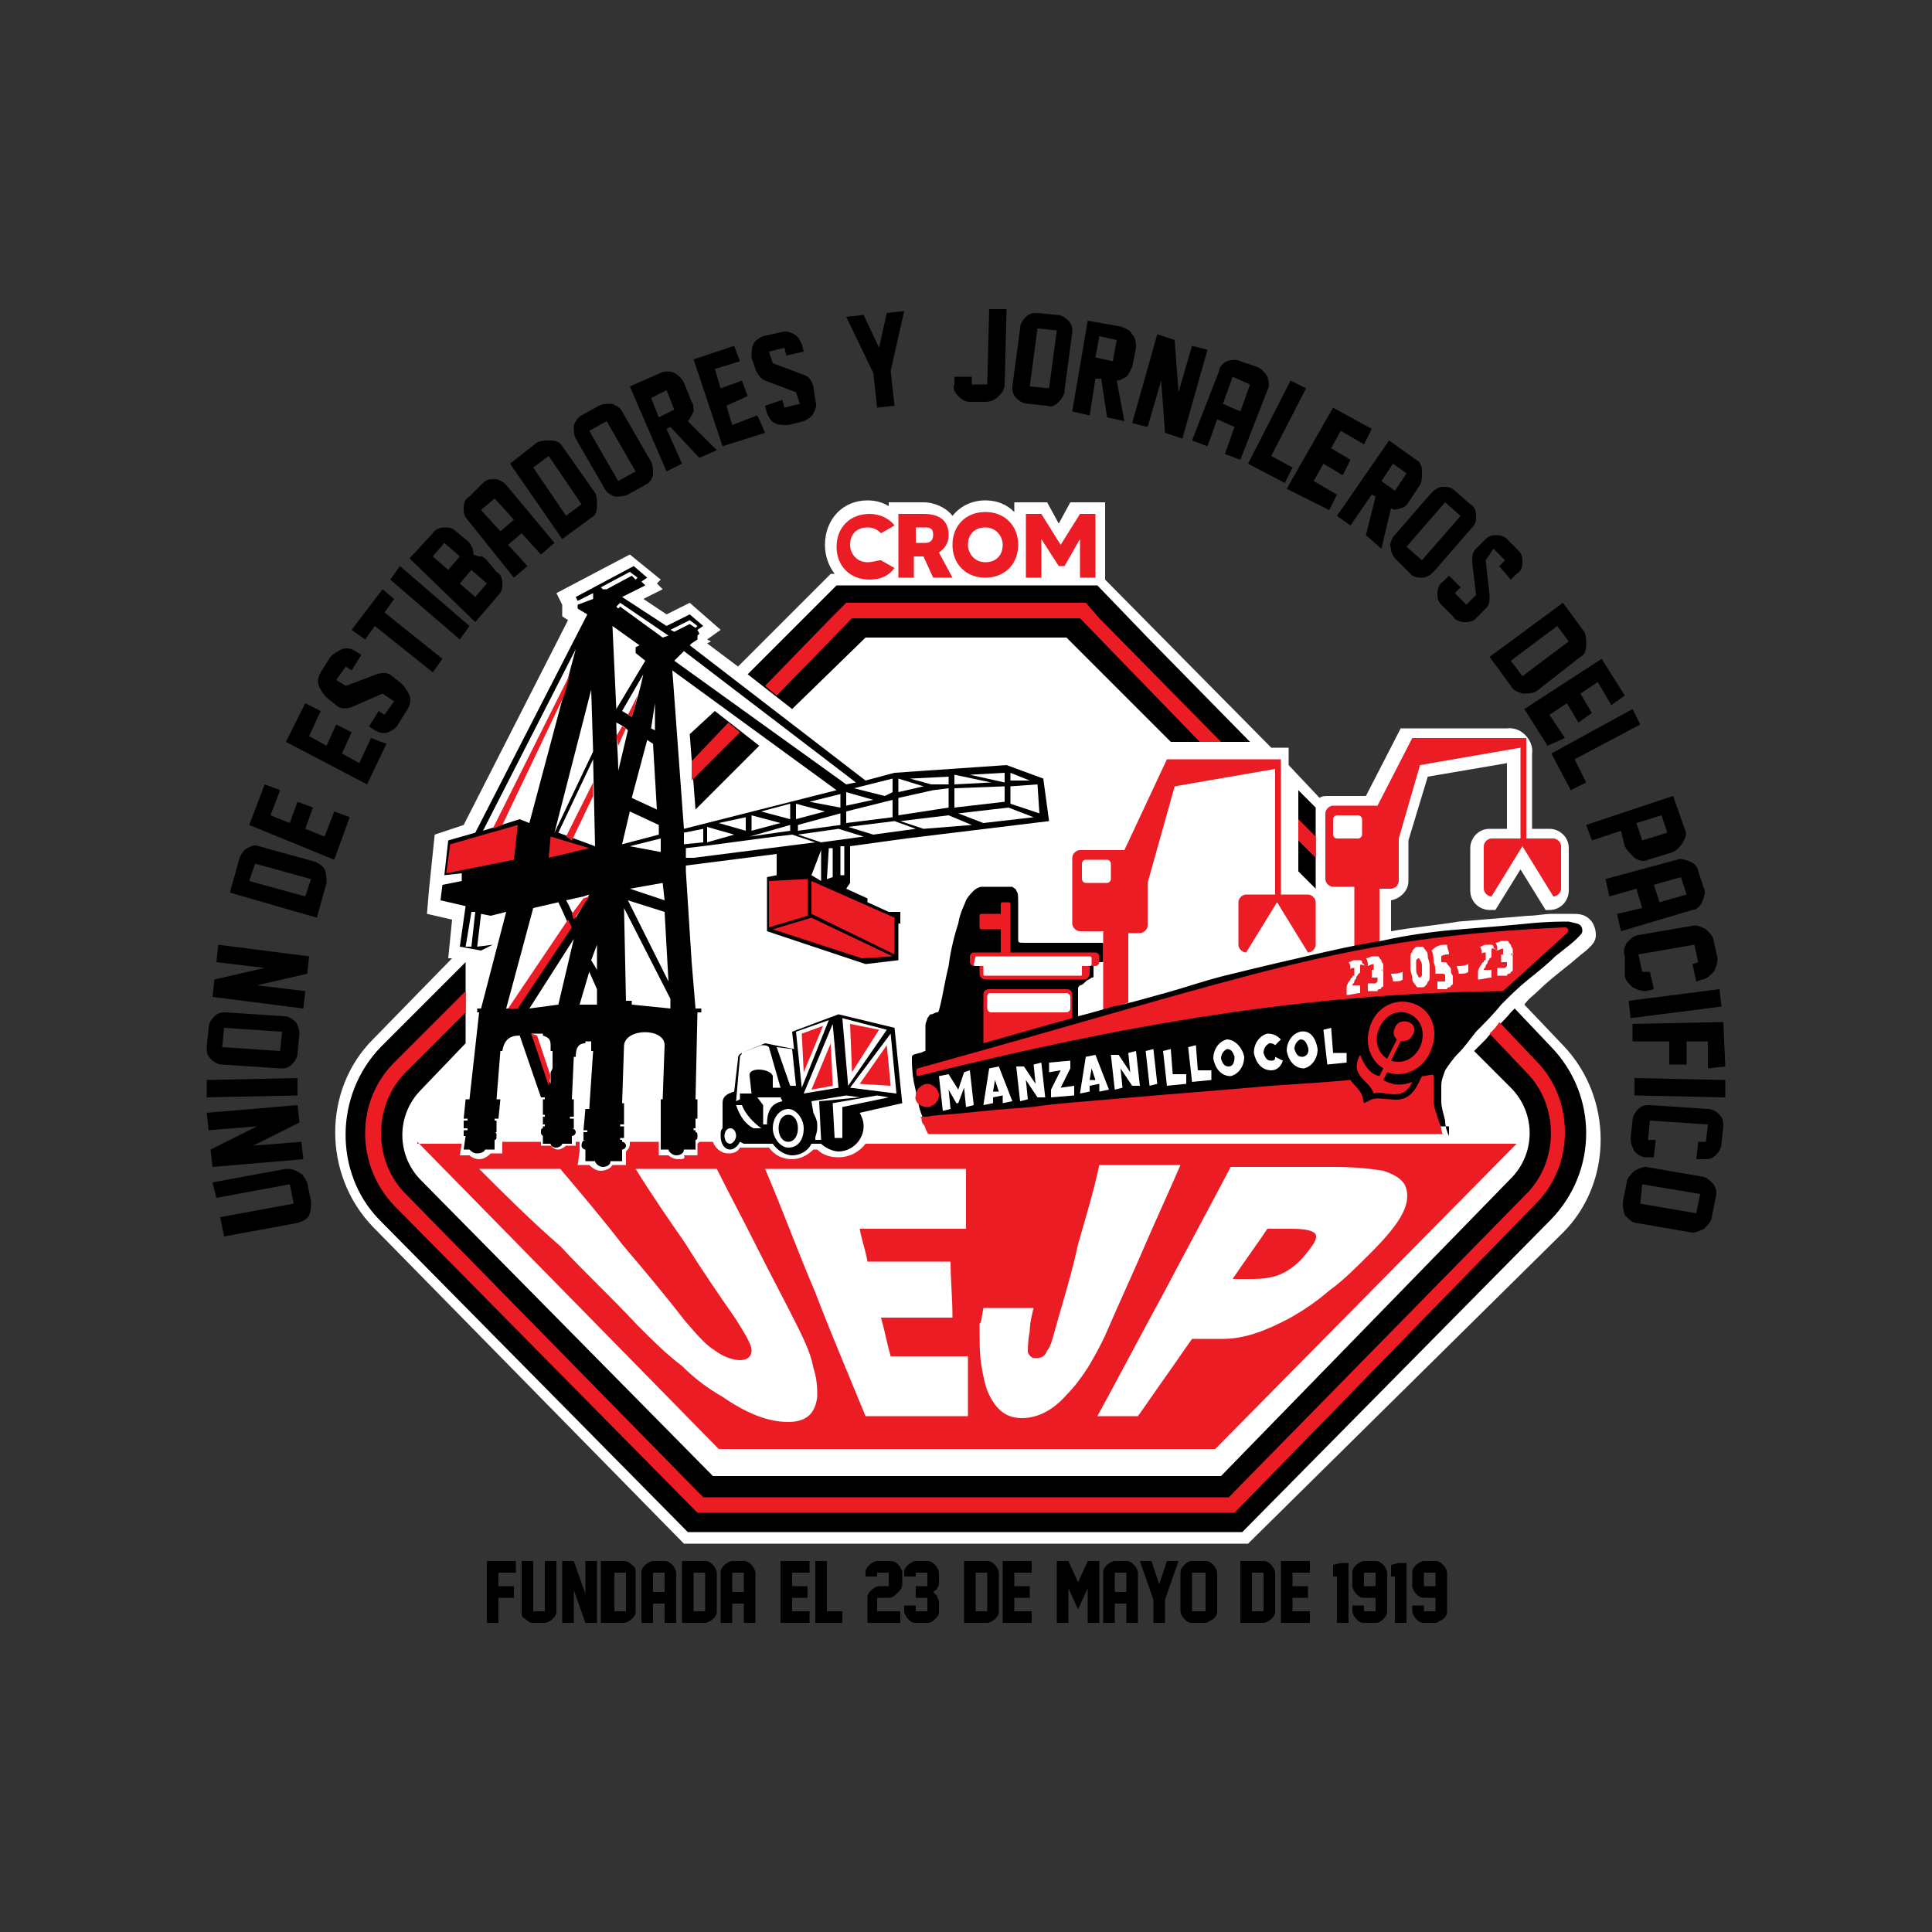 <?xml version="1.0" encoding="utf-8"?>
<!-- Generator: Adobe Illustrator 27.9.0, SVG Export Plug-In . SVG Version: 6.00 Build 0)  -->
<svg version="1.1" id="Layer_1" xmlns="http://www.w3.org/2000/svg" xmlns:xlink="http://www.w3.org/1999/xlink" x="0px" y="0px"
	 viewBox="0 0 100 100" style="enable-background:new 0 0 100 100;" xml:space="preserve">
<rect x="0" y="0" width="100" height="100" fill="#333333" stroke="none"/>
<style type="text/css">
	.st0{fill-rule:evenodd;clip-rule:evenodd;fill:#000001;}
	.st1{fill-rule:evenodd;clip-rule:evenodd;fill:#FFFFFF;}
	.st2{fill-rule:evenodd;clip-rule:evenodd;fill:#EC1C24;}
</style>
<g>
	<path class="st0" d="M15.9,61.2l0.2,1c0,0.2,0,0.5-0.1,0.7c-0.1,0.2-0.3,0.3-0.6,0.4l-3.8,0.7L11.4,63l3.8-0.7l-0.2-1l-3.8,0.7
		L11,61.2l3.8-0.7c0.2,0,0.4,0,0.7,0.2C15.7,60.8,15.8,61,15.9,61.2L15.9,61.2z M15.5,58.1l-2.4,1.2l2.5-0.2l0.1,0.9l-4.7,0.4
		l-0.1-0.9l2.4-1.2l-2.5,0.2l-0.1-0.9l4.7-0.4l0,0L15.5,58.1L15.5,58.1z M15.4,55.8l0,0.9l-4.7,0.1l0-0.9L15.4,55.8L15.4,55.8z
		 M15.5,53.5l-0.1,1c0,0.2-0.1,0.4-0.3,0.6c-0.2,0.2-0.4,0.2-0.6,0.2l-3-0.2c-0.2,0-0.4-0.1-0.6-0.3c-0.2-0.2-0.2-0.4-0.2-0.6l0.1-1
		c0-0.2,0.1-0.4,0.3-0.6c0.2-0.2,0.4-0.2,0.6-0.2l3,0.2c0.2,0,0.4,0.1,0.6,0.3C15.4,53,15.5,53.3,15.5,53.5L15.5,53.5z M14.6,53.4
		l-3-0.2l-0.1,1l3,0.2L14.6,53.4L14.6,53.4z M15.9,50.4L13.3,51l2.5,0.3l-0.1,0.9l-4.7-0.6l0.1-0.9l2.6-0.6l-2.5-0.3l0.1-0.9
		l4.7,0.6l0,0L15.9,50.4L15.9,50.4z M13.4,43.8l2.9,0.8c0.2,0.1,0.4,0.2,0.5,0.4c0.1,0.2,0.1,0.4,0.1,0.7l-0.5,1.8l-4.5-1.3l0.5-1.8
		c0.1-0.2,0.2-0.4,0.4-0.5C13,43.8,13.2,43.7,13.4,43.8L13.4,43.8z M16.1,45.5l-2.9-0.8l-0.3,0.9l2.9,0.8L16.1,45.5L16.1,45.5z
		 M18.1,42.3L17.3,42l-0.5,1.3l-1-0.4l0.4-1.1l-0.8-0.3L15,42.6l-1-0.4l0.5-1.3l-0.8-0.3l-0.8,2.1l4.4,1.8L18.1,42.3L18.1,42.3z
		 M20,38.5l-1,2.1l-4.2-2.2l1-2l0.8,0.4l-0.6,1.3l0.9,0.5l0.5-1.1l0.8,0.4l-0.5,1.1l0.9,0.5l0.6-1.3L20,38.5L20,38.5z M16.6,34.8
		c-0.1,0.2-0.2,0.4-0.1,0.7c0.1,0.2,0.2,0.4,0.4,0.6l0.5,0.4c0.2,0.2,0.5,0.2,0.8,0.1l1.6-0.7l0.6,0.4l-0.5,0.7l-0.3-0.2l-0.5,0.8
		l0.3,0.2c0.2,0.1,0.4,0.2,0.7,0.1c0.2-0.1,0.4-0.2,0.5-0.4l0.5-0.8c0.1-0.2,0.2-0.4,0.1-0.7c-0.1-0.2-0.2-0.4-0.4-0.6L20.3,35
		c-0.2-0.2-0.5-0.2-0.8-0.1l-1.6,0.6l-0.5-0.3l0.5-0.7l0.3,0.2l0.5-0.8l-0.3-0.2c-0.2-0.1-0.4-0.2-0.7-0.1c-0.2,0.1-0.4,0.2-0.6,0.4
		L16.6,34.8L16.6,34.8z M20.4,31l-0.5,0.7l3,2.4l-0.5,0.7l-3-2.4l-0.5,0.7l-0.7-0.5l1.6-2.1L20.4,31L20.4,31z M24.3,32.4l-3.6-3.1
		L20.2,30l3.6,3.1L24.3,32.4L24.3,32.4z M23.2,29.5l-0.8-0.7l0.6-0.7l0.8,0.7L23.2,29.5L23.2,29.5z M24.6,30.9l-0.8-0.7l0.6-0.7
		l0.8,0.7L24.6,30.9L24.6,30.9z M25.8,30.8c0.2-0.2,0.2-0.4,0.2-0.6c0-0.3-0.1-0.5-0.3-0.6L25.2,29c-0.1-0.1-0.2-0.2-0.3-0.2
		c-0.1,0-0.2,0-0.4-0.1c0-0.1,0-0.3-0.1-0.4c0-0.1-0.1-0.2-0.2-0.3l-0.6-0.5c-0.2-0.2-0.4-0.2-0.6-0.2c-0.2,0-0.5,0.1-0.6,0.3
		l-1.2,1.3l3.4,3.3L25.8,30.8L25.8,30.8z M24.2,26.9c-0.2-0.2-0.2-0.4-0.2-0.6c0-0.3,0.1-0.5,0.3-0.6L25,25c0.2-0.2,0.4-0.2,0.6-0.2
		c0.2,0,0.4,0.1,0.6,0.3l2.5,3l-0.7,0.6l-1-1.1l-0.7,0.6l1,1.1l-0.7,0.6L24.2,26.9L24.2,26.9z M25.9,27.5l-1-1.1l0.7-0.6l1,1.1
		L25.9,27.5L25.9,27.5z M29.1,23.1c-0.1-0.2-0.3-0.3-0.6-0.3c-0.2,0-0.5,0-0.7,0.1L26.4,24l2.7,3.9l1.5-1.1c0.2-0.1,0.3-0.3,0.3-0.6
		c0-0.2,0-0.5-0.1-0.7L29.1,23.1L29.1,23.1z M30.1,26.1l-1.7-2.5l-0.8,0.6l1.7,2.5L30.1,26.1L30.1,26.1z M33.4,25.1l-0.9,0.5
		c-0.2,0.1-0.4,0.1-0.7,0.1c-0.2-0.1-0.4-0.2-0.5-0.4l-1.5-2.6c-0.1-0.2-0.1-0.4-0.1-0.7c0.1-0.2,0.2-0.4,0.4-0.5L31,21
		c0.2-0.1,0.4-0.1,0.7-0.1c0.2,0.1,0.4,0.2,0.5,0.4l1.5,2.6c0.1,0.2,0.1,0.4,0.1,0.7C33.7,24.9,33.6,25,33.4,25.1L33.4,25.1z
		 M32.9,24.4l-0.9,0.5l-1.5-2.6l0.9-0.5L32.9,24.4L32.9,24.4z M36.2,23.7l0.9-0.4l-1.5-1.5c0.1-0.1,0.2-0.3,0.3-0.5
		c0-0.2,0-0.4-0.1-0.5l-0.4-1c-0.1-0.2-0.3-0.4-0.5-0.5c-0.2-0.1-0.5-0.1-0.7,0l-1.6,0.7l1.9,4.4l0.8-0.4l-0.8-1.8l0.2-0.1
		L36.2,23.7L36.2,23.7z M34.9,21.2l-0.4-1l-0.8,0.4l0.4,1L34.9,21.2L34.9,21.2z M39.6,22.4l-2.2,0.7l-1.5-4.5l2.1-0.7l0.3,0.8
		L37,19.1l0.3,1l1.1-0.4l0.3,0.8L37.6,21l0.3,1l1.3-0.5L39.6,22.4L39.6,22.4z M39.5,17.4c-0.2,0.1-0.4,0.2-0.5,0.4
		c-0.1,0.2-0.1,0.4-0.1,0.7l0.2,0.6c0.1,0.3,0.3,0.5,0.5,0.6l1.6,0.6l0.2,0.6l-0.8,0.2l-0.1-0.4L39.6,21l0.1,0.4
		c0.1,0.2,0.2,0.4,0.4,0.5c0.2,0.1,0.4,0.1,0.7,0.1l0.8-0.2c0.2-0.1,0.4-0.2,0.5-0.4c0.1-0.2,0.2-0.4,0.1-0.7L42.1,20
		c-0.1-0.3-0.2-0.5-0.5-0.6l-1.6-0.6l-0.2-0.6l0.8-0.2l0.1,0.4l0.9-0.2l-0.1-0.4c-0.1-0.2-0.2-0.4-0.4-0.5c-0.2-0.1-0.4-0.2-0.7-0.1
		L39.5,17.4L39.5,17.4z M46.1,19.2l0.2,1.8l-0.9,0.1l-0.2-1.8l-1.4-2.9l0.9-0.1l0.8,1.7l0.4-1.8l0.9-0.1L46.1,19.2L46.1,19.2z
		 M51,20.8l-0.8,0c-0.2,0-0.4-0.1-0.6-0.3c-0.2-0.2-0.3-0.4-0.2-0.6l0-0.4l0.9,0l0,0.4l0.8,0l0.1-3.9l0.9,0l-0.1,3.9
		c0,0.2-0.1,0.4-0.3,0.6C51.5,20.7,51.3,20.8,51,20.8L51,20.8z M54.2,21l-1-0.1c-0.2,0-0.4-0.1-0.6-0.3c-0.2-0.2-0.2-0.4-0.2-0.6
		l0.4-3c0-0.2,0.1-0.4,0.3-0.6c0.2-0.2,0.4-0.2,0.6-0.2l1,0.1c0.2,0,0.4,0.1,0.6,0.3c0.2,0.2,0.2,0.4,0.2,0.6l-0.4,3
		c0,0.2-0.1,0.4-0.3,0.6C54.6,21,54.4,21.1,54.2,21L54.2,21z M54.3,20.1l0.4-3l-1-0.1l-0.4,3L54.3,20.1L54.3,20.1z M57.3,21.6
		l0.9,0.2l-0.4-2.1c0.2,0,0.3-0.1,0.5-0.2c0.1-0.1,0.2-0.3,0.3-0.5l0.2-1c0-0.2,0-0.5-0.2-0.7c-0.1-0.2-0.3-0.3-0.6-0.4l-1.7-0.3
		l-0.8,4.7l0.9,0.2l0.3-1.9l0.3,0L57.3,21.6L57.3,21.6z M57.6,18.7l-0.9-0.2l0.2-1.1l0.9,0.2L57.6,18.7L57.6,18.7z M60.3,22.4
		l-0.2-2.7l-0.7,2.4l-0.8-0.2l1.3-4.6l0.9,0.3l0.2,2.7l0.7-2.4l0.8,0.2l-1.3,4.6l0,0L60.3,22.4L60.3,22.4z M63.1,19.2l-1.4,3.6
		l0.8,0.3l0.5-1.4l0.9,0.4l-0.5,1.4l0.8,0.3l1.4-3.6c0.1-0.2,0.1-0.4,0-0.7c-0.1-0.2-0.3-0.4-0.5-0.5l-0.9-0.3
		c-0.2-0.1-0.4-0.1-0.7,0C63.3,18.8,63.1,19,63.1,19.2L63.1,19.2z M63.3,20.9l0.5-1.4l0.9,0.4l-0.5,1.4L63.3,20.9L63.3,20.9z
		 M66.5,25l-1.9-1l2.2-4.3l0.8,0.4l-1.8,3.5l1.1,0.6L66.5,25L66.5,25z M68.8,26.4l0.4-0.8L68,24.9l0.5-0.9l1,0.6l0.4-0.8l-1-0.6
		l0.5-0.9l1.2,0.7l0.4-0.8l-2-1.1l-2.4,4.2L68.8,26.4L68.8,26.4z M70.7,27.7l0.5-2L71,25.6l-1.1,1.6l-0.7-0.5l2.7-3.9l1.4,1
		c0.2,0.1,0.3,0.3,0.3,0.6c0,0.3,0,0.5-0.1,0.7l-0.6,0.9c-0.1,0.2-0.3,0.3-0.4,0.3c-0.2,0.1-0.4,0.1-0.5,0l-0.5,2.1L70.7,27.7
		L70.7,27.7z M72.2,25.4l0.6-0.9L72.1,24l-0.6,0.9L72.2,25.4L72.2,25.4z M73,29.7c0.2,0.2,0.4,0.2,0.6,0.2c0.2,0,0.4-0.1,0.6-0.3
		l2-2.3c0.2-0.2,0.2-0.4,0.2-0.6c0-0.3-0.1-0.5-0.3-0.6l-0.8-0.7c-0.2-0.2-0.4-0.2-0.6-0.2c-0.2,0-0.4,0.1-0.6,0.3l-2,2.3
		C72,28,71.9,28.2,72,28.4c0,0.2,0.1,0.4,0.3,0.6L73,29.7L73,29.7z M73.6,29l2-2.3l-0.8-0.7l-2,2.3L73.6,29L73.6,29z M78,27.9
		l0.6,0.6c0.2,0.2,0.2,0.4,0.2,0.6c0,0.3-0.1,0.5-0.3,0.6l-0.3,0.3l-0.6-0.7l0.3-0.3l-0.6-0.6L76.9,29l0.2,1.8c0,0.3,0,0.5-0.2,0.7
		l-0.5,0.5c-0.2,0.2-0.4,0.2-0.6,0.2c-0.2,0-0.5-0.1-0.6-0.3l-0.6-0.6c-0.2-0.2-0.2-0.4-0.2-0.6c0-0.2,0.1-0.5,0.3-0.6l0.3-0.3
		l0.6,0.6l-0.3,0.3l0.6,0.6l0.5-0.5l-0.2-1.7c0-0.3,0-0.5,0.2-0.7l0.5-0.5c0.2-0.2,0.4-0.2,0.6-0.2C77.7,27.7,77.9,27.8,78,27.9
		L78,27.9z M81.8,34c0.2-0.1,0.3-0.3,0.3-0.6c0-0.3,0-0.5-0.1-0.7l-1.1-1.5L77.1,34l1.1,1.5c0.1,0.2,0.3,0.3,0.6,0.4
		c0.2,0,0.5,0,0.7-0.1L81.8,34L81.8,34z M78.8,35l-0.6-0.8l2.4-1.8l0.6,0.8L78.8,35L78.8,35z M80.1,38.6l-1.2-1.9l4-2.6l1.2,1.9
		l-0.7,0.5l-0.7-1.2l-0.9,0.6l0.6,1l-0.7,0.5l-0.6-1l-0.9,0.6l0.8,1.2L80.1,38.6L80.1,38.6z M81.3,40.9l0.8-0.4l-0.6-1.2l3.4-1.8
		l-0.4-0.8L80.3,39L81.3,40.9L81.3,40.9z M84.1,43.8L83.9,43l-1.5,0.5l-0.3-0.8l4.5-1.5l0.6,1.7c0.1,0.2,0.1,0.4-0.1,0.7
		c-0.1,0.2-0.3,0.4-0.5,0.5l-1.3,0.4c-0.2,0.1-0.4,0.1-0.7-0.1C84.4,44.2,84.2,44,84.1,43.8L84.1,43.8z M85,43.5l1.3-0.4L86,42.2
		l-1.3,0.4L85,43.5L85,43.5z M86.8,44.5c0.2-0.1,0.4,0,0.7,0.1c0.2,0.1,0.4,0.3,0.4,0.5l0.3,0.9c0.1,0.2,0,0.4-0.1,0.7
		c-0.1,0.2-0.3,0.4-0.5,0.4l-3.7,1.1l-0.2-0.9L85,47L84.7,46l-1.4,0.4l-0.2-0.9L86.8,44.5L86.8,44.5z M85.6,45.8l0.3,0.9l1.4-0.4
		L87,45.4L85.6,45.8L85.6,45.8z M84.1,50.5c0,0.2,0.2,0.4,0.4,0.6c0.2,0.1,0.4,0.2,0.7,0.2l0.4-0.1l-0.2-0.9L85,50.3l-0.2-0.9
		l2.9-0.5l0.2,0.9l-0.3,0.1l0.2,0.9l0.3-0.1c0.2,0,0.4-0.2,0.6-0.4c0.1-0.2,0.2-0.4,0.2-0.7l-0.2-0.9c0-0.2-0.2-0.4-0.4-0.6
		c-0.2-0.1-0.4-0.2-0.6-0.2l-2.9,0.5c-0.2,0-0.4,0.2-0.6,0.4c-0.1,0.2-0.2,0.4-0.1,0.7L84.1,50.5L84.1,50.5z M84.4,52.7l-0.1-0.9
		l4.7-0.6l0.1,0.9L84.4,52.7L84.4,52.7z M88.4,55.3l0-1.4l-1.1,0l0,1.2l-0.9,0l0-1.2l-1.9,0l0-0.9l4.7-0.1l0.1,2.3L88.4,55.3
		L88.4,55.3z M84.6,56.7l0-0.9l4.7,0.1l0,0.9L84.6,56.7L84.6,56.7z M84.4,58.9l0.1-0.9c0-0.2,0.1-0.4,0.3-0.6
		c0.2-0.2,0.4-0.2,0.6-0.2l3,0.2c0.2,0,0.4,0.1,0.6,0.3c0.2,0.2,0.2,0.4,0.2,0.6l-0.1,0.9c0,0.2-0.1,0.4-0.3,0.6
		c-0.2,0.2-0.4,0.2-0.6,0.2l-0.4,0l0.1-0.9l0.4,0l0.1-0.9l-3-0.2L85.3,59l0.4,0l-0.1,0.9l-0.4,0c-0.2,0-0.4-0.1-0.6-0.3
		C84.5,59.4,84.4,59.2,84.4,58.9L84.4,58.9z M84,62.2l0.2-1c0-0.2,0.2-0.4,0.4-0.6c0.2-0.1,0.4-0.2,0.6-0.2l2.9,0.5
		c0.2,0,0.4,0.2,0.6,0.4c0.1,0.2,0.2,0.4,0.1,0.7l-0.2,1c0,0.2-0.2,0.4-0.4,0.6c-0.2,0.1-0.4,0.2-0.6,0.2l-2.9-0.5
		c-0.2,0-0.4-0.2-0.6-0.4C84,62.6,84,62.4,84,62.2L84,62.2z M84.9,62.3l2.9,0.5l0.2-1L85,61.3L84.9,62.3z"/>
	<path class="st0" d="M26.7,81.4h-0.9v0.7h0.8v0.6h-0.8V84h-0.6v-3.2h1.5V81.4L26.7,81.4z M28.2,84h-0.6c-0.2,0-0.3-0.1-0.4-0.2
		C27,83.7,27,83.6,27,83.4v-2.6h0.6v2.6h0.6v-2.6h0.6v2.6c0,0.2-0.1,0.3-0.2,0.4C28.5,83.9,28.3,84,28.2,84L28.2,84z M30.3,84
		l-0.6-1.7V84h-0.6v-3.2h0.6l0.6,1.7v-1.7h0.6V84l0,0H30.3L30.3,84z M32.9,81.4v2c0,0.2-0.1,0.3-0.2,0.4c-0.1,0.1-0.3,0.2-0.4,0.2
		h-1.2v-3.2h1.2c0.2,0,0.3,0.1,0.4,0.2C32.9,81.1,32.9,81.3,32.9,81.4L32.9,81.4z M32.4,83.4v-2h-0.6v2H32.4L32.4,83.4z M33.2,81.4
		c0-0.2,0.1-0.3,0.2-0.4c0.1-0.1,0.3-0.2,0.4-0.2h0.6c0.2,0,0.3,0.1,0.4,0.2c0.1,0.1,0.2,0.3,0.2,0.4V84h-0.6v-1h-0.6v1h-0.6V81.4
		L33.2,81.4z M33.8,82.4h0.6v-1h-0.6V82.4L33.8,82.4z M37.1,81.4v2c0,0.2-0.1,0.3-0.2,0.4c-0.1,0.1-0.3,0.2-0.4,0.2h-1.2v-3.2h1.2
		c0.2,0,0.3,0.1,0.4,0.2C37,81.1,37.1,81.3,37.1,81.4L37.1,81.4z M36.5,83.4v-2h-0.6v2H36.5L36.5,83.4z M37.3,81.4
		c0-0.2,0.1-0.3,0.2-0.4c0.1-0.1,0.3-0.2,0.4-0.2h0.6c0.2,0,0.3,0.1,0.4,0.2c0.1,0.1,0.2,0.3,0.2,0.4V84h-0.6v-1h-0.6v1h-0.6V81.4
		L37.3,81.4z M37.9,82.4h0.6v-1h-0.6V82.4L37.9,82.4z M41.9,84h-1.5v-3.2h1.5v0.6h-0.9v0.7h0.8v0.6h-0.8v0.7h0.9V84L41.9,84z
		 M43.6,84h-1.4v-3.2h0.6v2.6h0.8V84L43.6,84z M46,82.7h-0.6v0.7h1.2V84h-1.7v-1.3c0-0.2,0.1-0.3,0.2-0.4c0.1-0.1,0.3-0.2,0.4-0.2
		H46v-0.7h-0.6v0.2h-0.6v-0.2c0-0.2,0.1-0.3,0.2-0.4c0.1-0.1,0.3-0.2,0.4-0.2H46c0.1,0,0.3,0,0.4,0.1c0.1,0.1,0.1,0.1,0.2,0.2
		c0,0.1,0.1,0.2,0.1,0.2v0.7c0,0.2-0.1,0.3-0.2,0.4C46.3,82.6,46.2,82.7,46,82.7L46,82.7z M48,84h-0.6c-0.2,0-0.3-0.1-0.4-0.2
		c-0.1-0.1-0.2-0.3-0.2-0.4v-0.3h0.6v0.3H48v-0.7h-0.6v-0.6H48v-0.7h-0.6v0.2h-0.6v-0.2c0-0.2,0.1-0.3,0.2-0.4
		c0.1-0.1,0.3-0.2,0.4-0.2H48c0.2,0,0.3,0.1,0.4,0.2c0.1,0.1,0.2,0.3,0.2,0.4v0.5c0,0.1,0,0.2-0.1,0.3c0,0.1-0.1,0.1-0.2,0.2
		c0.1,0.1,0.1,0.1,0.2,0.2c0,0.1,0.1,0.2,0.1,0.3v0.5c0,0.2-0.1,0.3-0.2,0.4C48.3,83.9,48.2,84,48,84L48,84z M51.7,81.4v2
		c0,0.2-0.1,0.3-0.2,0.4c-0.1,0.1-0.3,0.2-0.4,0.2h-1.2v-3.2h1.2c0.2,0,0.3,0.1,0.4,0.2C51.6,81.1,51.7,81.3,51.7,81.4L51.7,81.4z
		 M51.1,83.4v-2h-0.6v2H51.1L51.1,83.4z M53.4,84h-1.5v-3.2h1.5v0.6h-0.9v0.7h0.8v0.6h-0.8v0.7h0.9V84L53.4,84z M56.9,84h-0.6v-1.8
		l-0.5,1.1l-0.5-1.1V84h-0.6v-3.2h0.6l0.5,1.1l0.5-1.1h0.6V84L56.9,84z M57.1,81.4c0-0.2,0.1-0.3,0.2-0.4c0.1-0.1,0.3-0.2,0.4-0.2
		h0.6c0.2,0,0.3,0.1,0.4,0.2c0.1,0.1,0.2,0.3,0.2,0.4V84h-0.6v-1h-0.6v1h-0.6V81.4L57.1,81.4z M57.7,82.4h0.6v-1h-0.6V82.4
		L57.7,82.4z M60.3,82.8V84h-0.6v-1.2l-0.7-2h0.6L60,82l0.4-1.2H61L60.3,82.8L60.3,82.8z M62.4,84h-0.7c-0.2,0-0.3-0.1-0.4-0.2
		c-0.1-0.1-0.2-0.3-0.2-0.4v-2c0-0.2,0.1-0.3,0.2-0.4c0.1-0.1,0.2-0.2,0.4-0.2h0.7c0.2,0,0.3,0.1,0.4,0.2c0.1,0.1,0.2,0.3,0.2,0.4v2
		c0,0.2-0.1,0.3-0.2,0.4C62.6,83.9,62.5,84,62.4,84L62.4,84z M62.4,83.4v-2h-0.7v2H62.4L62.4,83.4z M66,81.4v2
		c0,0.2-0.1,0.3-0.2,0.4c-0.1,0.1-0.3,0.2-0.4,0.2h-1.2v-3.2h1.2c0.2,0,0.3,0.1,0.4,0.2C65.9,81.1,66,81.3,66,81.4L66,81.4z
		 M65.4,83.4v-2h-0.6v2H65.4L65.4,83.4z M67.8,84h-1.5v-3.2h1.5v0.6h-0.9v0.7h0.8v0.6h-0.8v0.7h0.9V84L67.8,84z M69.8,84h-0.6v-2.4
		H69V81l0.4-0.1h0.4V84L69.8,84z M71.2,84h-0.6c-0.2,0-0.3-0.1-0.4-0.2c-0.1-0.1-0.2-0.3-0.2-0.4v-0.3h0.6v0.3h0.6v-0.7h-0.6
		c-0.2,0-0.3-0.1-0.4-0.2c-0.1-0.1-0.2-0.3-0.2-0.4v-0.7c0-0.2,0.1-0.3,0.2-0.4c0.1-0.1,0.3-0.2,0.4-0.2h0.6c0.2,0,0.3,0.1,0.4,0.2
		c0.1,0.1,0.2,0.3,0.2,0.4v2c0,0.2-0.1,0.3-0.2,0.4C71.5,83.9,71.4,84,71.2,84L71.2,84z M71.2,82.1v-0.7h-0.6v0.7H71.2L71.2,82.1z
		 M72.8,84h-0.6v-2.4h-0.2V81l0.4-0.1h0.4V84L72.8,84z M74.3,84h-0.6c-0.2,0-0.3-0.1-0.4-0.2c-0.1-0.1-0.2-0.3-0.2-0.4v-0.3h0.6v0.3
		h0.6v-0.7h-0.6c-0.2,0-0.3-0.1-0.4-0.2c-0.1-0.1-0.2-0.3-0.2-0.4v-0.7c0-0.2,0.1-0.3,0.2-0.4c0.1-0.1,0.3-0.2,0.4-0.2h0.6
		c0.2,0,0.3,0.1,0.4,0.2c0.1,0.1,0.2,0.3,0.2,0.4v2c0,0.2-0.1,0.3-0.2,0.4C74.5,83.9,74.4,84,74.3,84L74.3,84z M74.3,82.1v-0.7h-0.6
		v0.7H74.3z"/>
	<path class="st1" d="M38.2,34.5l4.8-4.8h0.2c-0.3-0.4-0.5-0.9-0.5-1.5c0-1.3,0.9-2.3,2.2-2.3c0.4,0,0.8,0.1,1.1,0.3V26h1.8
		c0.6,0,1.2,0.3,1.5,0.7c0.4-0.5,1-0.8,1.7-0.8c0.6,0,1.1,0.2,1.5,0.6V26h1.7l0.6,1.1l0.6-1.1h1.8V30l8.6,8.7l0.9,0v0.9l1.6,1.7
		c0.1-0.1,0.3-0.1,0.5-0.1h1.9l1.8-3.5c2,0,3.5,0,5.5,0c0.8-0.1,1.4,0.7,1.3,1.3v3.9h0.9c0.5,0,1,0.4,1,1v2.2c0,0.5-0.4,1-1,1H80
		l-1.3-2.1l-1.3,2.1h-0.3c-0.5,0-1-0.4-1-1v-2.2c0-0.5,0.4-1,1-1H78v-3.4l-4.1,0.7l-1,3.3v2.1c0,0.5-0.4,0.9-0.9,1v1.6
		c1.1-0.2,2.3-0.3,3.5-0.5c1.2-0.1,2.4-0.2,3.6-0.3c0.4,0,0.8-0.1,1.3-0.1c0.3,0,0.6,0,0.9,0c0.4,0,0.7,0,1,0.3
		c0.2,0.2,0.3,0.5,0.3,0.8c0,0.4-0.3,0.6-0.5,0.8c-0.4,0.3-0.7,0.6-1.1,0.9c-0.5,0.4-1,0.8-1.4,1.2c-0.2,0.2-0.5,0.4-0.7,0.7l2,2.1
		c2.6,2.7,2.6,7.1,0,9.7L64.6,79.9H35.4L19.3,63.5c-2.6-2.7-2.6-7.1,0-9.7l4.1-4.2l-0.2,0l0.2-2l-1.3-0.3l0.1-1.2l0.3-2.9l1.5-0.5
		l5.4-10.6l-0.3-0.2v-0.6l-0.3-0.6l3.8-2l1.6,1.3L34,30.2l0.3,0.3l-1,0.5l1.2,0.8l1.2-0.6l1.6,1.4l-0.7,0.5l0.2,0.1l-0.2,0.1
		L38.2,34.5z"/>
	<path class="st0" d="M19.7,54.2l4.4-4.4l0,0v4.2l-2.3,2.4c-1.3,1.3-1.3,3.4,0,4.7l15.1,15.3h26.3L78.2,61c1.3-1.3,1.3-3.4,0-4.7
		l-1.9-1.9c0.2-0.2,0.4-0.4,0.6-0.6c0.4-0.5,0.9-0.9,1.3-1.4c0.1-0.1,0.1-0.1,0.2-0.2l1.9,2c2.4,2.5,2.4,6.4,0,8.9l-16,16.2H35.6
		l-16-16.2C17.3,60.7,17.3,56.7,19.7,54.2L19.7,54.2z M43.3,30.3h13.5l2.6,2.7l5.3,5.4l-4.1,0L55.2,33H44.8L41,36.7l-2.3-1.8
		L43.3,30.3L43.3,30.3z M35.7,38l0.3,3.9l3.3-3.3l-2.3-1.8L35.7,38L35.7,38z M67.2,40.9l0.9,0.9v4.2l-0.9-0.9l0-0.4V40.9z"/>
	<path class="st2" d="M57.1,48.3v4l1.3-0.4v-3.6H59c0.2,0,0.4-0.2,0.4-0.4v-2.2l1.4-5l5.2-0.9v6.5h-1.5c-0.2,0-0.4,0.2-0.4,0.4v2.2
		c0,0.2,0.2,0.4,0.4,0.4l1.6-2.6l1.6,2.6c0.2,0,0.4-0.2,0.4-0.4v-2.2c0-0.2-0.2-0.4-0.4-0.4h-1.4v-6.6v-0.4c0,0-5.4,0-5.9,0
		l-2.2,4.7h-2.3c-0.2,0-0.4,0.2-0.4,0.4v3.4c0,0.2,0.2,0.4,0.4,0.4H57.1L57.1,48.3z M57.3,44.5c0.1,0,0.2,0.1,0.2,0.2v0.8
		c0,0.1-0.1,0.2-0.2,0.2h-1.1c-0.1,0-0.2-0.1-0.2-0.2v-0.8c0-0.1,0.1-0.2,0.2-0.2H57.3z"/>
	<path class="st2" d="M70.1,45.9V49l1.3-0.2v-2.8H72c0.2,0,0.4-0.2,0.4-0.4v-2.2l1.1-3.8l5.2-0.9v4.7h-1.5c-0.2,0-0.4,0.2-0.4,0.4
		v2.2c0,0.2,0.2,0.4,0.4,0.4l1.6-2.6l1.6,2.6c0.2,0,0.4-0.2,0.4-0.4v-2.2c0-0.2-0.2-0.4-0.4-0.4h-1.4v-4.8v-0.4c0,0-5.4,0-5.9,0
		l-1.8,3.5h-2.3c-0.2,0-0.4,0.2-0.4,0.4v3.4c0,0.2,0.2,0.4,0.4,0.4H70.1L70.1,45.9z M70.3,42.2c0.1,0,0.2,0.1,0.2,0.2v0.8
		c0,0.1-0.1,0.2-0.2,0.2h-1.1c-0.1,0-0.2-0.1-0.2-0.2v-0.8c0-0.1,0.1-0.2,0.2-0.2H70.3z"/>
	<path class="st0" d="M75,58.8c-0.1-0.2-0.2-0.5-0.2-0.8c-0.1-0.4-0.2-0.7-0.2-1c0-0.3,0-0.6,0-0.8c0-0.3,0.1-0.5,0.2-0.8
		c0.2-0.3,0.4-0.6,0.7-0.9c0.3-0.3,0.5-0.6,0.9-1.1c0.4-0.4,0.9-0.9,1.3-1.4c0.5-0.5,0.9-0.9,1.4-1.3c0.5-0.4,1-0.8,1.4-1.2
		c0.5-0.4,0.9-0.7,1.1-0.9c0.2-0.2,0.3-0.3,0.3-0.4c0-0.1,0-0.2-0.1-0.3c-0.1-0.1-0.2-0.1-0.6-0.2c-0.4,0-1.1,0-2.1,0.1
		c-1,0.1-2.2,0.2-3.5,0.3c-1.3,0.1-2.8,0.3-4.1,0.6c-1.3,0.2-2.6,0.5-3.9,0.8c-1.3,0.3-2.6,0.6-3.8,0.9c-1.3,0.3-2.4,0.7-3.5,1
		c-1.1,0.3-2.1,0.6-2.7,0.7c-0.7,0.2-1,0.3-1.8,0.5l0-0.6c0-0.3,0-0.7,0-0.8c0-0.1,0-0.1,0.1-0.2c0.1,0,0.2-0.1,0.3-0.2
		c0.1-0.1,0.2-0.1,0.3-0.2c0.1,0,0.1,0,0.1-0.1c0,0,0-0.1,0-0.3c0-0.1,0-0.2,0-0.3c0-0.1,0-0.1,0.1-0.1c0.1,0,0.3,0,0.3,0
		c0.1,0,0.1,0,0.1-0.1c0-0.1,0-0.2,0-0.3c0-0.2,0-0.4,0-0.5c0-0.1,0-0.1-0.1-0.1c-0.1,0-0.4,0-0.8,0c-0.4,0-0.8,0-1.4,0
		c-0.6,0-1.3,0-1.7,0c-0.4,0-0.4,0-0.4-0.2c0-0.1,0-0.4,0-0.8c0-0.4,0-0.8,0-1.1c0-0.3,0-0.5-0.1-0.6c0-0.1-0.1-0.1-0.2-0.2
		c-0.1,0-0.2,0-0.4,0c-0.2,0-0.4,0-0.7,0c-0.2,0-0.4,0-0.5,0c-0.1,0-0.3,0.1-0.4,0.2c-0.1,0.1-0.3,0.3-0.4,0.5
		c-0.1,0.3-0.3,0.6-0.4,1.2c-0.2,0.6-0.4,1.4-0.5,2.2c-0.2,0.8-0.3,1.5-0.4,1.9c-0.1,0.4-0.1,0.5-0.2,0.5c-0.1,0-0.2,0.1-0.3,0.1
		c-0.1,0-0.1,0.1-0.2,0.2c0,0.1-0.1,0.2-0.1,0.4c0,0.2,0,0.5,0,0.8c0,0.2,0,0.4,0,0.5c-0.1,0-0.2,0.1-0.3,0.1
		c-0.4,0.1-0.4,0.1-0.4,0.3c0,0.2,0,0.7,0.1,1.2c0.1,0.5,0.2,0.9,0.3,1.4c0.1,0.3,0.2,0.6,0.4,0.9H75z"/>
	<path class="st2" d="M51.2,51.2h4c0.2,0,0.3,0.1,0.3,0.3v1.2l-1.8,0.5L50.9,54v-2.5C50.9,51.3,51,51.2,51.2,51.2z"/>
	<path class="st2" d="M50.4,49.3h1.4v-1.2h-1c-0.1,0-0.1-0.1-0.1-0.1v-0.6c0-0.1,0.1-0.1,0.1-0.1h1v-0.5c0,0,0-0.1,0.1-0.1h0.3
		c0,0,0.1,0,0.1,0.1v2.5h4.4c0.1,0,0.2,0.1,0.2,0.2v0.3c0,0.1-0.1,0.2-0.2,0.2h-0.3c0,0,0,0,0,0v0.4c0,0.1-0.1,0.3-0.3,0.3h-5.1
		c-0.1,0-0.3-0.1-0.3-0.3v-0.4c0,0,0,0,0,0h-0.3c-0.1,0-0.2-0.1-0.2-0.2v-0.3C50.2,49.4,50.3,49.3,50.4,49.3z"/>
	<path class="st2" d="M73.3,52c0.9,0.4,1.2,1.5,0.7,2.5c-0.4,0.9-1.4,1.3-2.2,1l-0.2,0.4c0.5,0.3,1,0.3,1.5,0.1
		c-0.5,1.1-1.4,0.4-2,0.6l0,0l0,0c-0.2-0.7-1.3-0.9-0.7-2c0.2,0.5,0.5,1,1,1.1l0.2-0.4c-0.8-0.5-1-1.5-0.6-2.4
		C71.4,52,72.4,51.6,73.3,52L73.3,52z M72.9,52.9c0.3,0.1,0.4,0.4,0.2,0.7c-0.1,0.2-0.3,0.3-0.6,0.3l-0.5,1c0.6,0.2,1.2-0.1,1.5-0.7
		c0.3-0.7,0.1-1.4-0.5-1.7c-0.6-0.3-1.3,0-1.6,0.7c-0.3,0.6-0.1,1.3,0.4,1.6l0.5-1c-0.2-0.2-0.2-0.4-0.1-0.6
		C72.3,52.9,72.6,52.8,72.9,52.9z"/>
	<path class="st2" d="M74.7,58.8c0-0.1-0.1-0.2-0.1-0.4c-0.1-0.3-0.2-0.6-0.3-0.9c-0.1-0.3-0.1-0.6-0.1-0.8c0-0.2,0-0.4,0-0.6
		c0-0.2,0-0.3,0-0.4c0-0.1,0-0.1-0.5,0l-0.1,0l-0.2,0.4c-0.3,0.6-0.7,0.9-1.4,0.8c-0.3,0-0.7-0.1-1,0l-0.4,0.2l-0.1-0.4
		c-0.1-0.3-0.4-0.5-0.6-0.8c-1.1,0.1-2.5,0.2-4.1,0.3c-2.2,0.2-4.9,0.4-7.2,0.6c-2.2,0.2-3.9,0.3-5.2,0.5c-1.4,0.1-2.5,0.2-3.4,0.3
		c-0.9,0.1-1.6,0.1-2,0.2c-0.4,0-0.4,0-0.3,0.1c0,0.1,0,0.2,0.1,0.3c0.1,0.1,0.1,0.3,0.2,0.4c0,0.1,0.1,0.1,0.1,0.1H74.7z"/>
	<path class="st1" d="M50.5,49.5h5.9c0,0,0.1,0,0.1,0.1v0.3c0,0,0,0.1-0.1,0.1H56v0.4c0,0.1,0,0.1-0.1,0.1h-4.9
		c-0.1,0-0.1,0-0.1-0.1v-0.4h-0.4c0,0-0.1,0-0.1-0.1L50.5,49.5C50.4,49.5,50.4,49.5,50.5,49.5z"/>
	<path class="st1" d="M51.3,51.4h3.9c0.1,0,0.2,0.1,0.2,0.2v0.6c0,0.1-0.1,0.2-0.2,0.2h-3.9c-0.1,0-0.2-0.1-0.2-0.2v-0.6
		C51.1,51.4,51.2,51.4,51.3,51.4z"/>
	<path class="st2" d="M21.6,59.1L37.2,75h25.7l15.6-15.8H44.8c-0.3,0.4-0.8,0.7-1.4,0.7c-0.4,0-0.8-0.1-1.1-0.4h-0.2
		C41.8,59.8,41.4,60,41,60c-0.5,0-0.9-0.2-1.2-0.6h-1.5c-0.1,0.2-0.3,0.3-0.6,0.3c-0.4,0-0.7-0.3-0.8-0.6h-0.7c0,0,0,0-0.1,0.1
		l0,0.6l-0.7,0C35.5,60,35.3,60,35.1,60c-0.2,0-0.4-0.1-0.5-0.2l-0.5,0l0-0.7h-1.5c0,0,0,0.1,0,0.1c0,0.2-0.1,0.3-0.2,0.4l0,0.7
		l-0.7,0c-0.1,0.2-0.4,0.3-0.6,0.3c-0.2,0-0.4-0.1-0.6-0.3l-0.6,0l0.1-0.7C30,59.6,30,59.4,30,59.3c0-0.1,0-0.1,0-0.2h-0.2l0,0.2
		h-0.5c-0.1,0.1-0.3,0.2-0.4,0.2c-0.2,0-0.3-0.1-0.4-0.2h-0.5l0-0.2h-2l0,0.6l-0.6,0C25.2,59.9,25,60,24.8,60
		c-0.2,0-0.4-0.1-0.5-0.2l-0.5,0l0.1-0.6h-0.1l0,0H21.6z"/>
	<path class="st1" d="M24.8,60.5c1.4,0,2.8,0,4.2,0c1.1,1.3,2.2,2.6,3.2,3.9c1.1,1.3,2.2,2.6,3.2,3.9c0.6,0.7,1.1,1.3,1.6,1.6
		c0.4,0.3,0.9,0.5,1.3,0.5c0.4,0,0.6-0.2,0.6-0.5c0-0.3-0.3-0.8-0.8-1.6c-0.9-1.3-1.8-2.6-2.6-3.9c-0.9-1.3-1.8-2.6-2.6-3.9
		c1.4,0,2.8,0,4.2,0c0.7,1.4,1.4,2.7,2.1,4.1c0.7,1.4,1.4,2.7,2.1,4.1c0.4,0.8,0.7,1.5,0.8,2.1c0.2,0.6,0.2,1.1,0.2,1.5
		c-0.1,0.8-0.5,1.3-1.5,1.3c-1,0-2.1-0.4-3.4-1.3c-0.7-0.4-1.4-0.9-2.1-1.6c-0.8-0.6-1.5-1.3-2.3-2.1c-1.3-1.4-2.7-2.7-4-4.1
		C27.5,63.2,26.1,61.8,24.8,60.5L24.8,60.5z M44.8,73.3c1.8,0,3.5,0,5.3,0c0-1,0-2.1,0-3.1c-1.3,0-2.7,0-4,0c-0.2-0.7-0.3-1.3-0.5-2
		c1.2,0,2.4,0,3.7,0c0-1-0.1-2-0.1-2.9c-1.4,0-2.8,0-4.3,0c-0.1-0.6-0.3-1.1-0.4-1.7c1.8,0,3.6,0,5.5,0c0-1,0-2,0-3.1
		c-3.5,0-6.9,0-10.4,0c0.9,2.1,1.7,4.3,2.6,6.4C43,69,43.9,71.1,44.8,73.3L44.8,73.3z M50.9,67.7c0.9,0,1.8,0,2.6,0
		c-0.1,0.4-0.2,0.8-0.2,1.2c-0.1,0.5-0.1,0.9-0.1,1.1c0.1,0.2,0.2,0.3,0.4,0.3c0.3,0,0.5-0.1,0.6-0.4c0.2-0.2,0.3-0.7,0.5-1.4
		c0.4-1.4,0.8-2.7,1.1-4.1c0.4-1.4,0.8-2.7,1.1-4.1c1.4,0,2.8,0,4.2,0c-0.6,1.4-1.3,2.9-1.9,4.3c-0.6,1.4-1.3,2.9-1.9,4.3
		c-0.3,0.7-0.7,1.4-1,1.9c-0.4,0.6-0.7,1-1.1,1.4c-0.7,0.8-1.5,1.2-2.3,1.2c-0.8,0-1.3-0.4-1.7-1.2c-0.2-0.4-0.3-0.9-0.4-1.5
		c-0.1-0.6-0.1-1.3-0.1-2.2C50.8,68.5,50.8,68.2,50.9,67.7C50.9,67.8,50.9,67.8,50.9,67.7L50.9,67.7z M63.8,66.2c0.3,0,0.7,0,1,0
		c0.7,0,1.2-0.1,1.6-0.3c0.4-0.2,0.8-0.5,1.2-1c0.4-0.5,0.6-0.8,0.5-1c-0.1-0.2-0.5-0.3-1.3-0.3c-0.4,0-0.8,0-1.2,0
		C65,64.5,64.4,65.3,63.8,66.2L63.8,66.2z M56.8,73.3c0.7,0,1.4,0,2.1,0c0.5-0.7,0.9-1.3,1.4-2c0.5-0.7,0.9-1.3,1.4-2
		c0.5,0,1.1,0,1.6,0c1.1,0,2.2-0.4,3.5-1.1c0.7-0.4,1.3-0.8,2-1.4c0.7-0.5,1.4-1.2,2.1-1.9c0.8-0.8,1.4-1.5,1.7-2.1
		c0.3-0.6,0.3-1.1,0.1-1.5c-0.2-0.3-0.5-0.5-1.1-0.7c-0.6-0.1-1.4-0.2-2.6-0.2c-1.8,0-3.6,0-5.3,0c-1.1,2.1-2.3,4.3-3.4,6.4
		C59.1,69,58,71.1,56.8,73.3z"/>
	<path class="st2" d="M20.4,55l3.7-3.7v1.1L21,55.5c-1.7,1.7-1.7,4.6,0,6.3l15.4,15.7h27.2L79,61.8c1.7-1.7,1.7-4.6,0-6.3l-1.9-2
		c0.2-0.2,0.4-0.4,0.5-0.6l1.9,2c2,2,2,5.4,0,7.4L63.9,78.3H36.1L20.4,62.4C18.4,60.3,18.4,57,20.4,55L20.4,55z M43.8,31.2h12.4
		l0.7,0.8l6.3,6.4l-1.1,0L55.9,32H44.1l-3.9,4l-0.6-0.5L43,32L43.8,31.2L43.8,31.2z M35.8,39.4l1.9-2l0.6,0.5l-2.5,2.5L35.8,39.4
		L35.8,39.4z M67.2,42.4l0.9,0.9v1.1l-0.9-0.9V42.4z"/>
	<path class="st2" d="M44.9,29.1c-0.6,0-0.9-0.5-0.9-0.9c0-0.5,0.3-0.9,0.9-0.9c0.3,0,0.5,0.1,0.7,0.3l0.7-0.4
		c-0.3-0.4-0.8-0.6-1.3-0.6c-1,0-1.7,0.7-1.7,1.7c0,1,0.7,1.7,1.7,1.7c0.6,0,1-0.2,1.3-0.6l-0.7-0.4C45.4,29,45.2,29.1,44.9,29.1
		L44.9,29.1z M49.3,29.9l-0.7-1.3c0.3-0.2,0.5-0.5,0.5-0.9c0-0.7-0.4-1.1-1.3-1.1h-1.3v3.3h0.8v-1.1h0.5c0,0,0,0,0,0l0.5,1.1H49.3
		L49.3,29.9z M47.4,27.3h0.5c0.3,0,0.4,0.1,0.4,0.4c0,0.3-0.2,0.4-0.4,0.4h-0.5V27.3L47.4,27.3z M51,26.5c-1,0-1.7,0.7-1.7,1.7
		c0,1,0.7,1.7,1.7,1.7c1,0,1.7-0.7,1.7-1.7C52.7,27.2,52,26.5,51,26.5L51,26.5z M51,29.1c-0.6,0-0.9-0.5-0.9-0.9
		c0-0.5,0.3-0.9,0.9-0.9c0.6,0,0.9,0.5,0.9,0.9C51.9,28.7,51.6,29.1,51,29.1L51,29.1z M55.9,26.6l-1,1.6l-1-1.6h-0.8v3.3h0.8v-2
		l0.9,1.4h0.3l0.8-1.4v2h0.8v-3.3H55.9z"/>
	<path class="st0" d="M37.4,57.1V58v0.1v0.3c-0.1,0.1-0.1,0.2-0.1,0.4c0,0.4,0.2,0.7,0.5,0.7c0.2,0,0.4-0.2,0.5-0.4l0.2,0.1H40
		c0.2,0.3,0.6,0.6,1,0.6s0.8-0.2,1-0.6h0.5c0.2,0.2,0.6,0.4,0.9,0.4c0.7,0,1.3-0.6,1.3-1.3c0-0.3-0.1-0.5-0.2-0.7l2.2-0.5l-0.4-3.9
		l-2.9-0.7l-2.4,0.9l0.1,0.9L39.6,54l-1.2,0.5c-0.2,0.1-0.2,0.2-0.2,0.3L38,56.5C37.7,56.6,37.4,56.7,37.4,57.1L37.4,57.1z
		 M40.8,57.7c0.3,0,0.5,0.3,0.5,0.7c0,0.4-0.2,0.7-0.5,0.7c-0.3,0-0.5-0.3-0.5-0.7C40.3,58,40.5,57.7,40.8,57.7L40.8,57.7z
		 M38.1,57.2l0.3,0c0.2,0.5,0.6,0.9,1,1.2H39C38.6,58.2,38.3,57.8,38.1,57.2L38.1,57.2z M40.2,54.2l0.8,0.1l0.2,1.9l-0.3,0
		L40.2,54.2L40.2,54.2z M40.5,57c-0.5,0.1-0.8,0.4-0.8,1.2h-0.2v-1l-0.3-0.4h1.2L40.5,57L40.5,57z M40.8,57.4c0.4,0,0.8,0.5,0.8,1
		c0,0.6-0.3,1-0.8,1c-0.4,0-0.8-0.5-0.8-1C40,57.8,40.4,57.4,40.8,57.4L40.8,57.4z M43.6,58.9l-0.4,0l-0.1-1.8l2.3-0.4l0.6,0.1
		l-2.4,0.5L43.6,58.9L43.6,58.9z M42.5,59l-0.3,0l0-0.1c0-0.1,0.1-0.3,0.1-0.5l0,0l0,0c0-0.1,0-0.1,0-0.2c0-0.2-0.1-0.4-0.2-0.6
		l-0.1-0.6l1.8-0.3l0.7,0.1L42.4,57L42.5,59L42.5,59z M46.1,53.5l0.3,3.1L44,56.3L46.1,53.5L46.1,53.5z M43.6,52.7l2.3,0.6l-2,2.9
		L43.6,52.7L43.6,52.7z M41.6,56.6l1.5-3.6l0.3,3.3L41.6,56.6L41.6,56.6z M41.2,53.4l1.7-0.6l-1.4,3.5L41.2,53.4L41.2,53.4z
		 M38.1,57l0.2-2.3c0-0.1,0.1-0.1,0.1-0.2l1-0.4c0.2,0,0.3,0,0.4,0.1l0.6,2.1H40L40,55.7c-0.1-0.4-1.3-0.5-1.2,0l0.1,0.9h-0.6l0,0.3
		L38.1,57L38.1,57z M37.8,59.2c-0.2,0-0.3-0.2-0.3-0.4c0-0.2,0.1-0.4,0.3-0.4s0.3,0.2,0.3,0.4C38.1,59,37.9,59.2,37.8,59.2z"/>
	<polygon class="st2" points="42.6,53.1 41.5,53.5 41.6,55.5 	"/>
	<polygon class="st2" points="43,54 42,56.4 43.1,56.2 	"/>
	<polygon class="st2" points="44,53 44.1,55.5 45.5,53.3 	"/>
	<polygon class="st2" points="45.9,54.1 44.5,56.1 46.1,56.2 	"/>
	<path class="st0" d="M36.1,32.6l0.3-0.2l-0.7-0.6l-1.2,0.6l-2.3-1.5l1.2-0.6l-0.2-0.2l0.3-0.2l-0.7-0.6l-3,1.6l0.1,0.2l0.8-0.4
		l0,0.3l-0.8,0.3v0.2l0.5,0.3l-5.8,11.3l-1.4,0.4l-0.2,1.8l0.9-0.1l0,0.4l-1,0.2l-0.1,0.8l1.3,0.3l-0.3,2.1l1.1,0.2l0.6-0.3L24.7,49
		l0.2-1.7l0.5,0.1l0.8-0.2l-1.3,5h-0.2v0.2h0.1l-0.5,4.5h-0.2l-0.1,1h0.2V58H24L24,58.4h0.2v0.1H24l0,0.3h0.1L24,59.5l0.3,0
		c0.1,0.1,0.2,0.2,0.4,0.2c0.2,0,0.4-0.1,0.4-0.2l0.5,0l0-0.5c0.1,0,0.1-0.1,0.1-0.2c0-0.1,0-0.2-0.1-0.2l0,0h0.1l0-0.6h-0.1l0-0.1
		h0.2l0.1-1h-0.2l0,0l0.2-2.5l0.1,0c0.1-0.6,0.4-0.8,0.9-0.8l1.1,3.2l0.2,0l0,0.1l-0.1,0l0,0.8l0.1,0l0,0.1h-0.1l0,0.4h0.1l0,0.1
		h-0.1l0,0.1c-0.1,0-0.1,0.1-0.1,0.2c0,0.1,0,0.1,0.1,0.2l0,0.4h0.4c0,0.1,0.1,0.2,0.3,0.2c0.1,0,0.3-0.1,0.3-0.2h0.5l0-0.4
		c0.1,0,0.2-0.1,0.2-0.2c0-0.1-0.1-0.2-0.2-0.2l0,0h0.1v-0.5h-0.2l0-0.1h0.2v-0.9h-0.1l0,0l0.1-2.2h0.1c0-0.4,0.1-0.7,0.5-0.7l0-0.1
		h0.3v0.5l0.1,0l-0.2,3h-0.2l-0.1,1.1h0.2l0,0.1h-0.2V59h0.1V59l0,0c-0.1,0-0.2,0.1-0.2,0.3c0,0.1,0.1,0.2,0.2,0.2l0,0.6l0.5,0
		c0,0,0,0,0,0c0,0.1,0.2,0.3,0.4,0.3c0.2,0,0.4-0.1,0.4-0.3c0,0,0,0,0,0l0.6,0l0-0.6c0.1,0,0.2-0.1,0.2-0.2c0-0.1-0.1-0.2-0.2-0.2
		l0-0.1h-0.1l0-0.1h0.2l0-0.6h-0.2l0-0.1h0.2l0-1.1l-0.1,0l0.1-3c0.1-0.9,2.1-0.9,2.1,0l-0.1,2.8l-0.1,0l0,1h0l0,0.1h0l0,0.5h0
		l0,0.1h0l0,0.9l0.4,0c0,0.1,0.2,0.3,0.4,0.3c0.2,0,0.4-0.1,0.4-0.3l0,0l0.6,0l0-0.5c0.1,0,0.1-0.1,0.1-0.2c0-0.1,0-0.2-0.1-0.2
		l0-0.1l-0.1,0l0-0.1h0.1l0-0.4H36l0-0.1h0.1l0-1l-0.1,0l0.1-4.5h0.2l0-0.2H36l-0.2-2.4l-0.3-4.7l0-0.3l4.7-0.6v1.1l-0.5,0.1v2.8
		l5.1,1.7l1.7-0.2l0-1.9h0.1v-0.6H46l-1.1-0.5v-0.2l-1.1-0.5l0.2-0.3l0-1.9l2.9-0.4l7.4-0.9L54,40.3l-1.9-0.7L46.3,40l-1.5,0.4
		l-9.1-7l0.1-0.1l0,0l0.3-0.2l0-0.2l0.1-0.1L36.1,32.6L36.1,32.6z M42.9,43.9l0.2,0l0,1.5l-0.3,0.1L42.9,43.9L42.9,43.9z M42.5,44
		l0,1.6L42,45.3L42.5,44L42.5,44z M43.5,43.8l0.2,0l0,1.5l-0.2,0L43.5,43.8L43.5,43.8z M35.5,44.4l0-0.5c1.8-0.2,3.7-0.5,5.5-0.7
		l1.2,0.4l-6.3,0.8L35.5,44.4L35.5,44.4z M35.4,43.7l0-0.6l1-0.2l0,0.7L35.4,43.7L35.4,43.7z M35.4,42.9l-0.6-8.2l8.5,6.2L35.4,42.9
		L35.4,42.9z M34.9,34.2l0.2-0.2l0.3-0.3l8.9,6.8l-0.5,0.1L34.9,34.2L34.9,34.2z M34.2,43.4l0,0.7l-1.6-0.3L34.2,43.4L34.2,43.4z
		 M32.2,43.7l0.4-1.7l1.5,0.7l0,0.5L32.2,43.7L32.2,43.7z M33.1,33.4l-0.2,0.1l0,0.3l0.5,0.4l-1.5,2.5l-0.2-4.3L33.1,33.4L33.1,33.4
		z M36.6,42.8l1.4,0.4l-1.4,0.4L36.6,42.8L36.6,42.8z M38.6,43l-1.4-0.4l1.4-0.3L38.6,43L38.6,43z M38.9,42.2l1.5,0.4L38.9,43V42.2
		L38.9,42.2z M40.9,42.4l-1.5-0.4l1.5-0.4V42.4L40.9,42.4z M41.2,41.6l1.5,0.4l-1.5,0.4L41.2,41.6L41.2,41.6z M43.5,41.8l-1.6-0.3
		l1.6-0.4L43.5,41.8L43.5,41.8z M45.2,41.4l-1.4,0.3V41L45.2,41.4L45.2,41.4z M46.5,40.3l1.3,0.4l-1.3,0.3V40.3L46.5,40.3z
		 M48.2,40.6l-1.1-0.3l2-0.1v0.4L48.2,40.6L48.2,40.6z M49.4,40.1l1.9,0.4l-1.9,0.1V40.1L49.4,40.1z M52,40.5l-1.8-0.4L52,40
		L52,40.5L52,40.5z M42.5,43.6l-1.2-0.4l2.1-0.3l1.3,0.4L42.5,43.6L42.5,43.6z M45.2,43.2l-1.3-0.4l2.4-0.3l1.1,0.4L45.2,43.2
		L45.2,43.2z M47.8,42.9l-1.2-0.4l2.5-0.3l1.2,0.5L47.8,42.9L47.8,42.9z M50.9,42.6l-1.3-0.5l2.6-0.3l1.3,0.5L50.9,42.6L50.9,42.6z
		 M45.8,41.2l-1.6-0.4l2-0.5v0.7L45.8,41.2L45.8,41.2z M52.3,40.4V40l1,0.4L52.3,40.4L52.3,40.4z M53.7,40.6l0.1,1.5l-1.5-0.5v-0.9
		L53.7,40.6L53.7,40.6z M52,40.7l0,0.8l-2.6,0.3v-1L52,40.7L52,40.7z M49.1,40.8l0,1l-2.6,0.4v-0.9l1.8-0.4L49.1,40.8L49.1,40.8z
		 M46.2,41.4v0.9l-2.4,0.3V42L46.2,41.4L46.2,41.4z M43.5,42.1v0.6l-2.2,0.3l0-0.3L43.5,42.1L43.5,42.1z M40.9,42.7v0.3l-2.1,0.3
		L40.9,42.7L40.9,42.7z M28.5,55.5l0,0.6l-1-2.6c0.2,0,0.4,0,0.6,0v0.1c0.3,0.1,0.4,0.2,0.4,0.5l0,0.3l0.1,0l0,0.9L28.5,55.5
		L28.5,55.5z M36,32.5l-0.3-0.2l-0.8,0.4l-0.2-0.1l1-0.5l0.4,0.3L36,32.5L36,32.5z M32.9,30l-0.2-0.2l-1.3,0.7l-0.2,0l-0.1-0.1
		l1.5-0.8l0.4,0.3L32.9,30L32.9,30z M31.9,31.4l0.2-0.2l2.5,1.7L34.3,33l-2.2-1.6L32,31.5L31.9,31.4L31.9,31.4z M33.5,38.3l0.3,0.2
		l0.2,3.4l-1.3-0.6L33.5,38.3L33.5,38.3z M33.9,36.4l0,1.4l-0.2-0.1L33.9,36.4L33.9,36.4z M33.3,34.9c-0.2,0.9-0.3,1.2-0.6,2.2
		l-0.5-0.3L33.3,34.9L33.3,34.9z M31.9,37.4c0.2,0.1,0.4,0.2,0.6,0.4L32,39.9C32,39.1,31.9,38.2,31.9,37.4L31.9,37.4z M30.8,43.8
		l-1.9-0.7l1.8-3.8L30.8,43.8L30.8,43.8z M30.6,35.7l0.1,3.2l-2,4.2L30.6,35.7L30.6,35.7z M26.9,42.4L25,43l4.8-9.4l-2.4,9
		L26.9,42.4L26.9,42.4z M32.6,46l1.7-0.3l0.1,0.9L32.6,46L32.6,46z M34.4,47.2l0.2,3.6l-2.1-4.2L34.4,47.2L34.4,47.2z M32.3,47
		l2.4,4.7l0,0.5l-2-0.2v-0.2h-0.3L32.3,47L32.3,47z M30.9,48.9l0,1.3l-0.3-0.5L30.9,48.9L30.9,48.9z M30.5,50.3l0.4,0.9l0,0.8
		l-0.9,0L30.5,50.3L30.5,50.3z M29.7,48.6L28.9,52l-1.5,0.2l0,0L29.7,48.6L29.7,48.6z M27.6,47l1.3-0.3c0.2,0.4,0.4,0.9,0.6,1.3
		l-2.8,4.2h-0.5L27.6,47L27.6,47z M29.3,46.6l0.9-0.2l0.3-0.1l-0.4,0.7l-0.3,0.5C29.6,47.3,29.5,46.9,29.3,46.6L29.3,46.6z
		 M24.4,47.2l0.2,0L24.4,49l-0.3,0L24.4,47.2z"/>
	<polygon class="st2" points="39.8,45.6 41.8,45.5 41.8,47.4 39.8,48 	"/>
	<polygon class="st2" points="42,47.5 46.2,49.5 44.6,49.6 40,48.1 	"/>
	<polygon class="st2" points="46.3,49.4 46.3,47.5 42,45.6 42,47.3 	"/>
	<polygon class="st2" points="23.3,43.7 26.8,42.7 26.6,44.5 23.1,45.2 	"/>
	<polygon class="st2" points="28.5,43.3 30.5,43.9 28.4,44.4 	"/>
	<polygon class="st2" points="25.5,42.9 29.5,34.9 29.2,36 26,42.7 	"/>
	<path class="st2" d="M29.3,43.3l1.4-2.8l0,0.7l-1.1,2.3L29.3,43.3L29.3,43.3z M31.9,38.1l0.3-0.5l0.2,0.1l-0.4,0.9L31.9,38.1
		L31.9,38.1z M32.5,37l0.5-1l-0.2,0.8l-0.1,0.3L32.5,37z"/>
	<path class="st2" d="M29.4,47.6l-3.1,4.6h0.5l2.8-4.2L29.4,47.6L29.4,47.6z M29.6,47.3l0.6-0.8l0.3-0.1l-0.8,1.2L29.6,47.3z"/>
	<polygon class="st2" points="28.5,55.7 27.8,53.6 27.5,53.5 28.4,56.2 	"/>
	<path class="st1" d="M49.9,55.5l-0.3,0.9l-0.5-0.8l-0.5,0.1l0.2,1.8l0.4-0.1l-0.1-1l0.4,0.7l0.1,0l0.3-0.8l0.1,1l0.4-0.1l-0.2-1.8
		L49.9,55.5L49.9,55.5z M51.9,57.1l0.5-0.1l-0.7-1.8l-0.5,0.1l-0.3,1.9l0.5-0.1l0-0.3l0.5-0.1L51.9,57.1L51.9,57.1z M51.4,56.5
		l0.1-0.6l0.2,0.6L51.4,56.5L51.4,56.5z M53.5,55.1l0.1,1l-0.6-0.9l-0.4,0l0.2,1.8l0.4-0.1l-0.1-1l0.6,0.9l0.4,0L53.9,55L53.5,55.1
		L53.5,55.1z M54.9,56.3l0.5-1l0-0.4L54.3,55l0,0.5l0.6-0.1l-0.5,1l0,0.4l1.2-0.1l0-0.5L54.9,56.3L54.9,56.3z M56.9,56.5l0.5-0.1
		l-0.7-1.8l-0.5,0.1l-0.3,1.9l0.5-0.1l0-0.3l0.5-0.1L56.9,56.5L56.9,56.5z M56.4,55.9l0.1-0.6l0.2,0.6L56.4,55.9L56.4,55.9z
		 M58.4,54.5l0.1,1l-0.6-0.9l-0.4,0l0.2,1.8l0.4-0.1l-0.1-1l0.6,0.9l0.4,0l-0.2-1.8L58.4,54.5L58.4,54.5z M59.3,54.4l0.2,1.8
		l0.4-0.1l-0.2-1.8L59.3,54.4L59.3,54.4z M60.7,55.6l-0.1-1.3l-0.4,0.1l0.2,1.8l1-0.1l0-0.5L60.7,55.6L60.7,55.6z M62,55.4l-0.1-1.3
		l-0.4,0.1l0.2,1.8l1-0.1l0-0.5L62,55.4L62,55.4z M63.5,53.8c-0.4,0.1-0.7,0.5-0.7,1c0.1,0.5,0.4,0.9,0.9,0.9c0.4-0.1,0.7-0.5,0.7-1
		C64.3,54.2,63.9,53.8,63.5,53.8L63.5,53.8z M63.6,55.2c-0.2,0-0.3-0.1-0.4-0.4c0-0.2,0.1-0.4,0.3-0.5c0.2,0,0.3,0.1,0.4,0.4
		C63.9,55,63.8,55.2,63.6,55.2L63.6,55.2z M65.8,54.9c-0.2,0-0.3-0.1-0.4-0.4c0-0.2,0.1-0.4,0.3-0.5c0.1,0,0.2,0,0.3,0.1l0.3-0.3
		c-0.2-0.2-0.4-0.3-0.7-0.3c-0.4,0.1-0.7,0.5-0.7,1c0.1,0.5,0.4,0.9,0.9,0.9c0.3,0,0.5-0.2,0.6-0.5l-0.4-0.2
		C66,54.8,66,54.9,65.8,54.9L65.8,54.9z M67.3,53.4c-0.4,0.1-0.7,0.5-0.7,1c0.1,0.5,0.4,0.9,0.9,0.9c0.4-0.1,0.7-0.5,0.7-1
		C68.1,53.7,67.8,53.3,67.3,53.4L67.3,53.4z M67.4,54.7c-0.2,0-0.3-0.1-0.4-0.4c0-0.2,0.1-0.4,0.3-0.5c0.2,0,0.3,0.1,0.4,0.4
		C67.8,54.5,67.6,54.7,67.4,54.7L67.4,54.7z M69,54.5l-0.1-1.3l-0.4,0.1l0.2,1.8l1-0.1l0-0.5L69,54.5z"/>
	<path class="st2" d="M48,57.3c0.3,0,0.6-0.3,0.6-0.6c0-0.3-0.3-0.6-0.6-0.6c-0.3,0-0.6,0.3-0.6,0.6C47.3,57,47.6,57.3,48,57.3z"/>
	<path class="st2" d="M47.5,55.3c-0.1,0-0.1,0.4,0,0.4c10.8-2.7,20.2-4.3,30.3-4.4l3.3-3c0.1-0.1,0.1-0.3-0.1-0.3
		C69.5,48.5,65.2,50.4,47.5,55.3z"/>
	<path class="st1" d="M70.4,50c0,0.1,0,0.1,0,0.2c0,0.1,0,0.2-0.1,0.2c0,0.1-0.1,0.1-0.1,0.2c0,0.1-0.1,0.1-0.1,0.2
		c0,0.1-0.1,0.1-0.1,0.2c0.1,0,0.2,0,0.4,0c0,0,0,0,0,0c0,0,0,0,0,0c0,0.1,0,0.3,0,0.4c0,0,0,0,0,0c0,0,0,0,0,0
		c-0.2,0-0.5,0.1-0.7,0.1c0,0,0,0,0,0c0,0,0,0,0,0c0-0.1,0-0.3,0-0.4c0,0,0,0,0,0c0-0.1,0.1-0.3,0.2-0.4c0,0,0-0.1,0.1-0.1
		c0-0.1,0-0.1,0.1-0.1c0,0,0-0.1,0-0.1c0,0,0-0.1,0-0.1c0,0,0-0.1,0-0.1c0,0,0-0.1,0-0.1c0,0,0,0,0,0c0,0,0,0,0,0c0,0,0,0,0,0
		c-0.1,0-0.2,0-0.2,0.1c0,0,0,0,0,0c0,0,0,0,0,0c0-0.1,0-0.3-0.1-0.4c0,0,0,0,0,0c0,0,0,0,0,0c0.1,0,0.2-0.1,0.3-0.1c0,0,0,0,0.1,0
		c0,0,0.1,0,0.1,0c0,0,0.1,0,0.1,0c0,0,0.1,0,0.1,0.1c0,0,0,0.1,0.1,0.1c0,0,0,0.1,0.1,0.1C70.4,49.9,70.4,49.9,70.4,50L70.4,50z
		 M71.5,50.2C71.5,50.3,71.5,50.3,71.5,50.2C71.5,50.3,71.5,50.3,71.5,50.2c0.1,0.1,0.1,0.1,0.1,0.1c0,0,0,0.1,0,0.1
		c0,0.1,0,0.1,0,0.2c0,0.1,0,0.2,0,0.2c0,0.1,0,0.1,0,0.2c0,0,0,0.1-0.1,0.1c0,0,0,0.1-0.1,0.1c0,0-0.1,0-0.1,0.1c0,0-0.1,0-0.1,0
		c0,0,0,0-0.1,0c-0.1,0-0.2,0-0.3,0c0,0,0,0,0,0c0,0,0,0,0,0c0-0.1,0-0.3,0-0.4c0,0,0,0,0,0c0,0,0,0,0,0c0.1,0,0.2,0,0.3,0
		c0,0,0,0,0,0c0,0,0,0,0.1,0c0,0,0,0,0.1-0.1c0,0,0-0.1,0-0.1c0,0,0-0.1,0-0.1c0,0,0,0-0.1,0c0,0,0,0-0.1,0c0,0,0,0,0,0
		c0,0-0.1,0-0.1,0c0,0,0,0,0,0c0,0,0,0,0,0c0-0.1,0-0.3,0-0.4c0,0,0,0,0,0c0,0,0,0,0,0c0,0,0.1,0,0.1,0c0,0,0,0,0,0c0,0,0,0,0,0
		c0,0,0,0,0,0c0,0,0,0,0,0c0,0,0,0,0-0.1c0,0,0-0.1,0-0.1c0,0,0-0.1,0-0.1c0,0,0,0,0,0c0,0,0,0,0,0c0,0,0,0,0,0c0,0,0,0,0,0
		c0,0-0.1,0-0.3,0.1c0,0,0,0,0,0c0,0,0,0,0,0c0-0.1,0-0.3-0.1-0.4c0,0,0,0,0,0c0,0,0,0,0,0c0.1,0,0.3-0.1,0.3-0.1c0,0,0,0,0.1,0
		c0,0,0,0,0.1,0c0,0,0.1,0,0.1,0c0,0,0.1,0,0.1,0.1c0,0,0.1,0.1,0.1,0.1c0,0,0,0.1,0.1,0.2c0,0.1,0,0.1,0,0.2c0,0,0,0.1,0,0.1
		c0,0,0,0.1,0,0.1C71.5,50.1,71.5,50.2,71.5,50.2C71.5,50.2,71.5,50.2,71.5,50.2C71.5,50.2,71.5,50.2,71.5,50.2L71.5,50.2z
		 M72.1,50.8C72.1,50.8,72.1,50.8,72.1,50.8C72,50.8,72,50.8,72.1,50.8c0-0.2-0.1-0.3-0.1-0.4c0,0,0,0,0,0c0,0,0,0,0,0
		c0.2,0,0.4,0,0.6-0.1c0,0,0,0,0,0c0,0,0,0,0,0c0,0.1,0,0.3,0,0.4c0,0,0,0,0,0c0,0,0,0,0,0C72.5,50.8,72.3,50.8,72.1,50.8L72.1,50.8
		z M73.2,49.1c0.1-0.1,0.1-0.1,0.2-0.1c0.1,0,0.1,0,0.2,0c0.1,0,0.1,0.1,0.2,0.2c0.1,0.1,0.1,0.2,0.1,0.3c0,0.1,0.1,0.3,0.1,0.5
		c0,0.2,0,0.3,0,0.5c0,0.1,0,0.3-0.1,0.3c0,0.1-0.1,0.2-0.1,0.2c-0.1,0.1-0.1,0.1-0.2,0.1c-0.1,0-0.1,0-0.2,0
		c-0.1,0-0.1-0.1-0.2-0.2c-0.1-0.1-0.1-0.2-0.1-0.3c0-0.1-0.1-0.3-0.1-0.5c0-0.2,0-0.3,0-0.5c0-0.1,0-0.3,0.1-0.3
		C73.1,49.2,73.1,49.2,73.2,49.1L73.2,49.1z M73.4,50.5c0,0.1,0.1,0.1,0.1,0.1c0,0,0.1-0.1,0.1-0.1c0-0.1,0-0.2,0-0.4
		c0-0.2,0-0.3-0.1-0.4c0-0.1-0.1-0.1-0.1-0.1c0,0-0.1,0.1-0.1,0.1c0,0.1,0,0.2,0,0.4C73.3,50.3,73.3,50.4,73.4,50.5L73.4,50.5z
		 M74.9,48.9C74.9,48.9,74.9,48.9,74.9,48.9C74.9,48.9,74.9,48.9,74.9,48.9c0,0.2,0.1,0.3,0.1,0.5c0,0,0,0,0,0c0,0,0,0,0,0
		c-0.1,0-0.3,0-0.4,0.1c0,0.1,0,0.2,0,0.3c0,0,0,0,0,0c0,0,0,0,0.1,0c0,0,0.1,0,0.1,0c0,0,0.1,0,0.1,0.1c0,0,0.1,0.1,0.1,0.1
		c0,0,0.1,0.1,0.1,0.2c0,0.1,0,0.2,0.1,0.3c0,0.1,0,0.2,0,0.2c0,0.1,0,0.1,0,0.2c0,0,0,0.1-0.1,0.1c0,0,0,0.1-0.1,0.1
		c0,0-0.1,0-0.1,0.1c0,0-0.1,0-0.1,0c0,0,0,0-0.1,0c0,0-0.2,0-0.3,0c0,0,0,0,0,0c0,0,0,0,0,0c0-0.1,0-0.3,0-0.4c0,0,0,0,0,0
		c0,0,0,0,0,0c0.1,0,0.2,0,0.3,0c0,0,0,0,0.1,0c0,0,0,0,0-0.1c0,0,0,0,0-0.1c0,0,0,0,0-0.1c0-0.1-0.1-0.1-0.2-0.1
		c-0.1,0-0.2,0-0.3,0c0,0,0,0,0,0c0,0,0,0,0,0c0-0.2,0-0.4-0.1-0.6c0-0.2,0-0.4-0.1-0.6c0,0,0,0,0,0c0,0,0,0,0,0
		C74.4,48.9,74.6,48.9,74.9,48.9L74.9,48.9z M75.5,50.4C75.5,50.4,75.5,50.4,75.5,50.4C75.5,50.4,75.5,50.4,75.5,50.4
		c0-0.2-0.1-0.3-0.1-0.4c0,0,0,0,0,0c0,0,0,0,0,0c0.2,0,0.4,0,0.6-0.1c0,0,0,0,0,0c0,0,0,0,0,0c0,0.1,0,0.3,0,0.4c0,0,0,0,0,0
		c0,0,0,0,0,0C75.9,50.4,75.7,50.4,75.5,50.4L75.5,50.4z M77.2,49.2c0,0.1,0,0.1,0,0.2c0,0.1,0,0.2-0.1,0.2c0,0.1-0.1,0.1-0.1,0.2
		c0,0.1-0.1,0.1-0.1,0.2c0,0.1-0.1,0.1-0.1,0.2c0.1,0,0.2,0,0.4,0c0,0,0,0,0,0c0,0,0,0,0,0c0,0.1,0,0.3,0,0.4c0,0,0,0,0,0
		c0,0,0,0,0,0c-0.2,0-0.5,0.1-0.7,0.1c0,0,0,0,0,0c0,0,0,0,0,0c0-0.1,0-0.3,0-0.4c0,0,0,0,0,0c0-0.1,0.1-0.3,0.2-0.4
		c0,0,0-0.1,0.1-0.1c0-0.1,0-0.1,0.1-0.1c0,0,0-0.1,0-0.1c0,0,0-0.1,0-0.1c0,0,0-0.1,0-0.1c0,0,0-0.1,0-0.1c0,0,0,0,0,0c0,0,0,0,0,0
		c0,0,0,0,0,0c-0.1,0-0.2,0-0.2,0.1c0,0,0,0,0,0c0,0,0,0,0,0c0-0.1,0-0.3-0.1-0.4c0,0,0,0,0,0c0,0,0,0,0,0c0.1,0,0.2-0.1,0.3-0.1
		c0,0,0,0,0.1,0c0,0,0.1,0,0.1,0c0,0,0.1,0,0.1,0c0,0,0.1,0,0.1,0.1c0,0,0,0.1,0.1,0.1c0,0,0,0.1,0.1,0.1
		C77.2,49,77.2,49.1,77.2,49.2L77.2,49.2z M78.2,49.4C78.2,49.4,78.2,49.4,78.2,49.4C78.2,49.4,78.3,49.4,78.2,49.4
		c0.1,0.1,0.1,0.1,0.1,0.1c0,0,0,0.1,0,0.1c0,0.1,0,0.1,0,0.2c0,0.1,0,0.2,0,0.2c0,0.1,0,0.1,0,0.2c0,0,0,0.1-0.1,0.1
		c0,0,0,0.1-0.1,0.1c0,0-0.1,0-0.1,0.1c0,0-0.1,0-0.1,0c0,0,0,0-0.1,0c-0.1,0-0.2,0-0.3,0c0,0,0,0,0,0c0,0,0,0,0,0
		c0-0.1,0-0.3,0-0.4c0,0,0,0,0,0c0,0,0,0,0,0c0.1,0,0.2,0,0.3,0c0,0,0,0,0,0c0,0,0,0,0.1,0c0,0,0,0,0.1-0.1c0,0,0-0.1,0-0.1
		c0,0,0-0.1,0-0.1c0,0,0,0-0.1,0c0,0,0,0-0.1,0c0,0,0,0,0,0c0,0-0.1,0-0.1,0c0,0,0,0,0,0c0,0,0,0,0,0c0-0.1,0-0.3,0-0.4c0,0,0,0,0,0
		c0,0,0,0,0,0c0,0,0.1,0,0.1,0l0,0c0,0,0,0,0,0c0,0,0,0,0,0c0,0,0,0,0,0c0,0,0,0,0-0.1c0,0,0-0.1,0-0.1c0,0,0-0.1,0-0.1c0,0,0,0,0,0
		c0,0,0,0,0,0c0,0,0,0,0,0c0,0,0,0,0,0c0,0-0.1,0-0.3,0.1c0,0,0,0,0,0c0,0,0,0,0,0c0-0.1,0-0.3-0.1-0.4c0,0,0,0,0,0c0,0,0,0,0,0
		c0.1,0,0.3-0.1,0.3-0.1c0,0,0,0,0.1,0c0,0,0,0,0.1,0c0,0,0.1,0,0.1,0c0,0,0.1,0,0.1,0.1c0,0,0.1,0.1,0.1,0.1c0,0,0,0.1,0.1,0.2
		c0,0.1,0,0.1,0,0.2c0,0,0,0.1,0,0.1c0,0,0,0.1,0,0.1C78.2,49.3,78.2,49.3,78.2,49.4C78.2,49.4,78.2,49.4,78.2,49.4
		C78.2,49.4,78.2,49.4,78.2,49.4z"/>
</g>
</svg>
